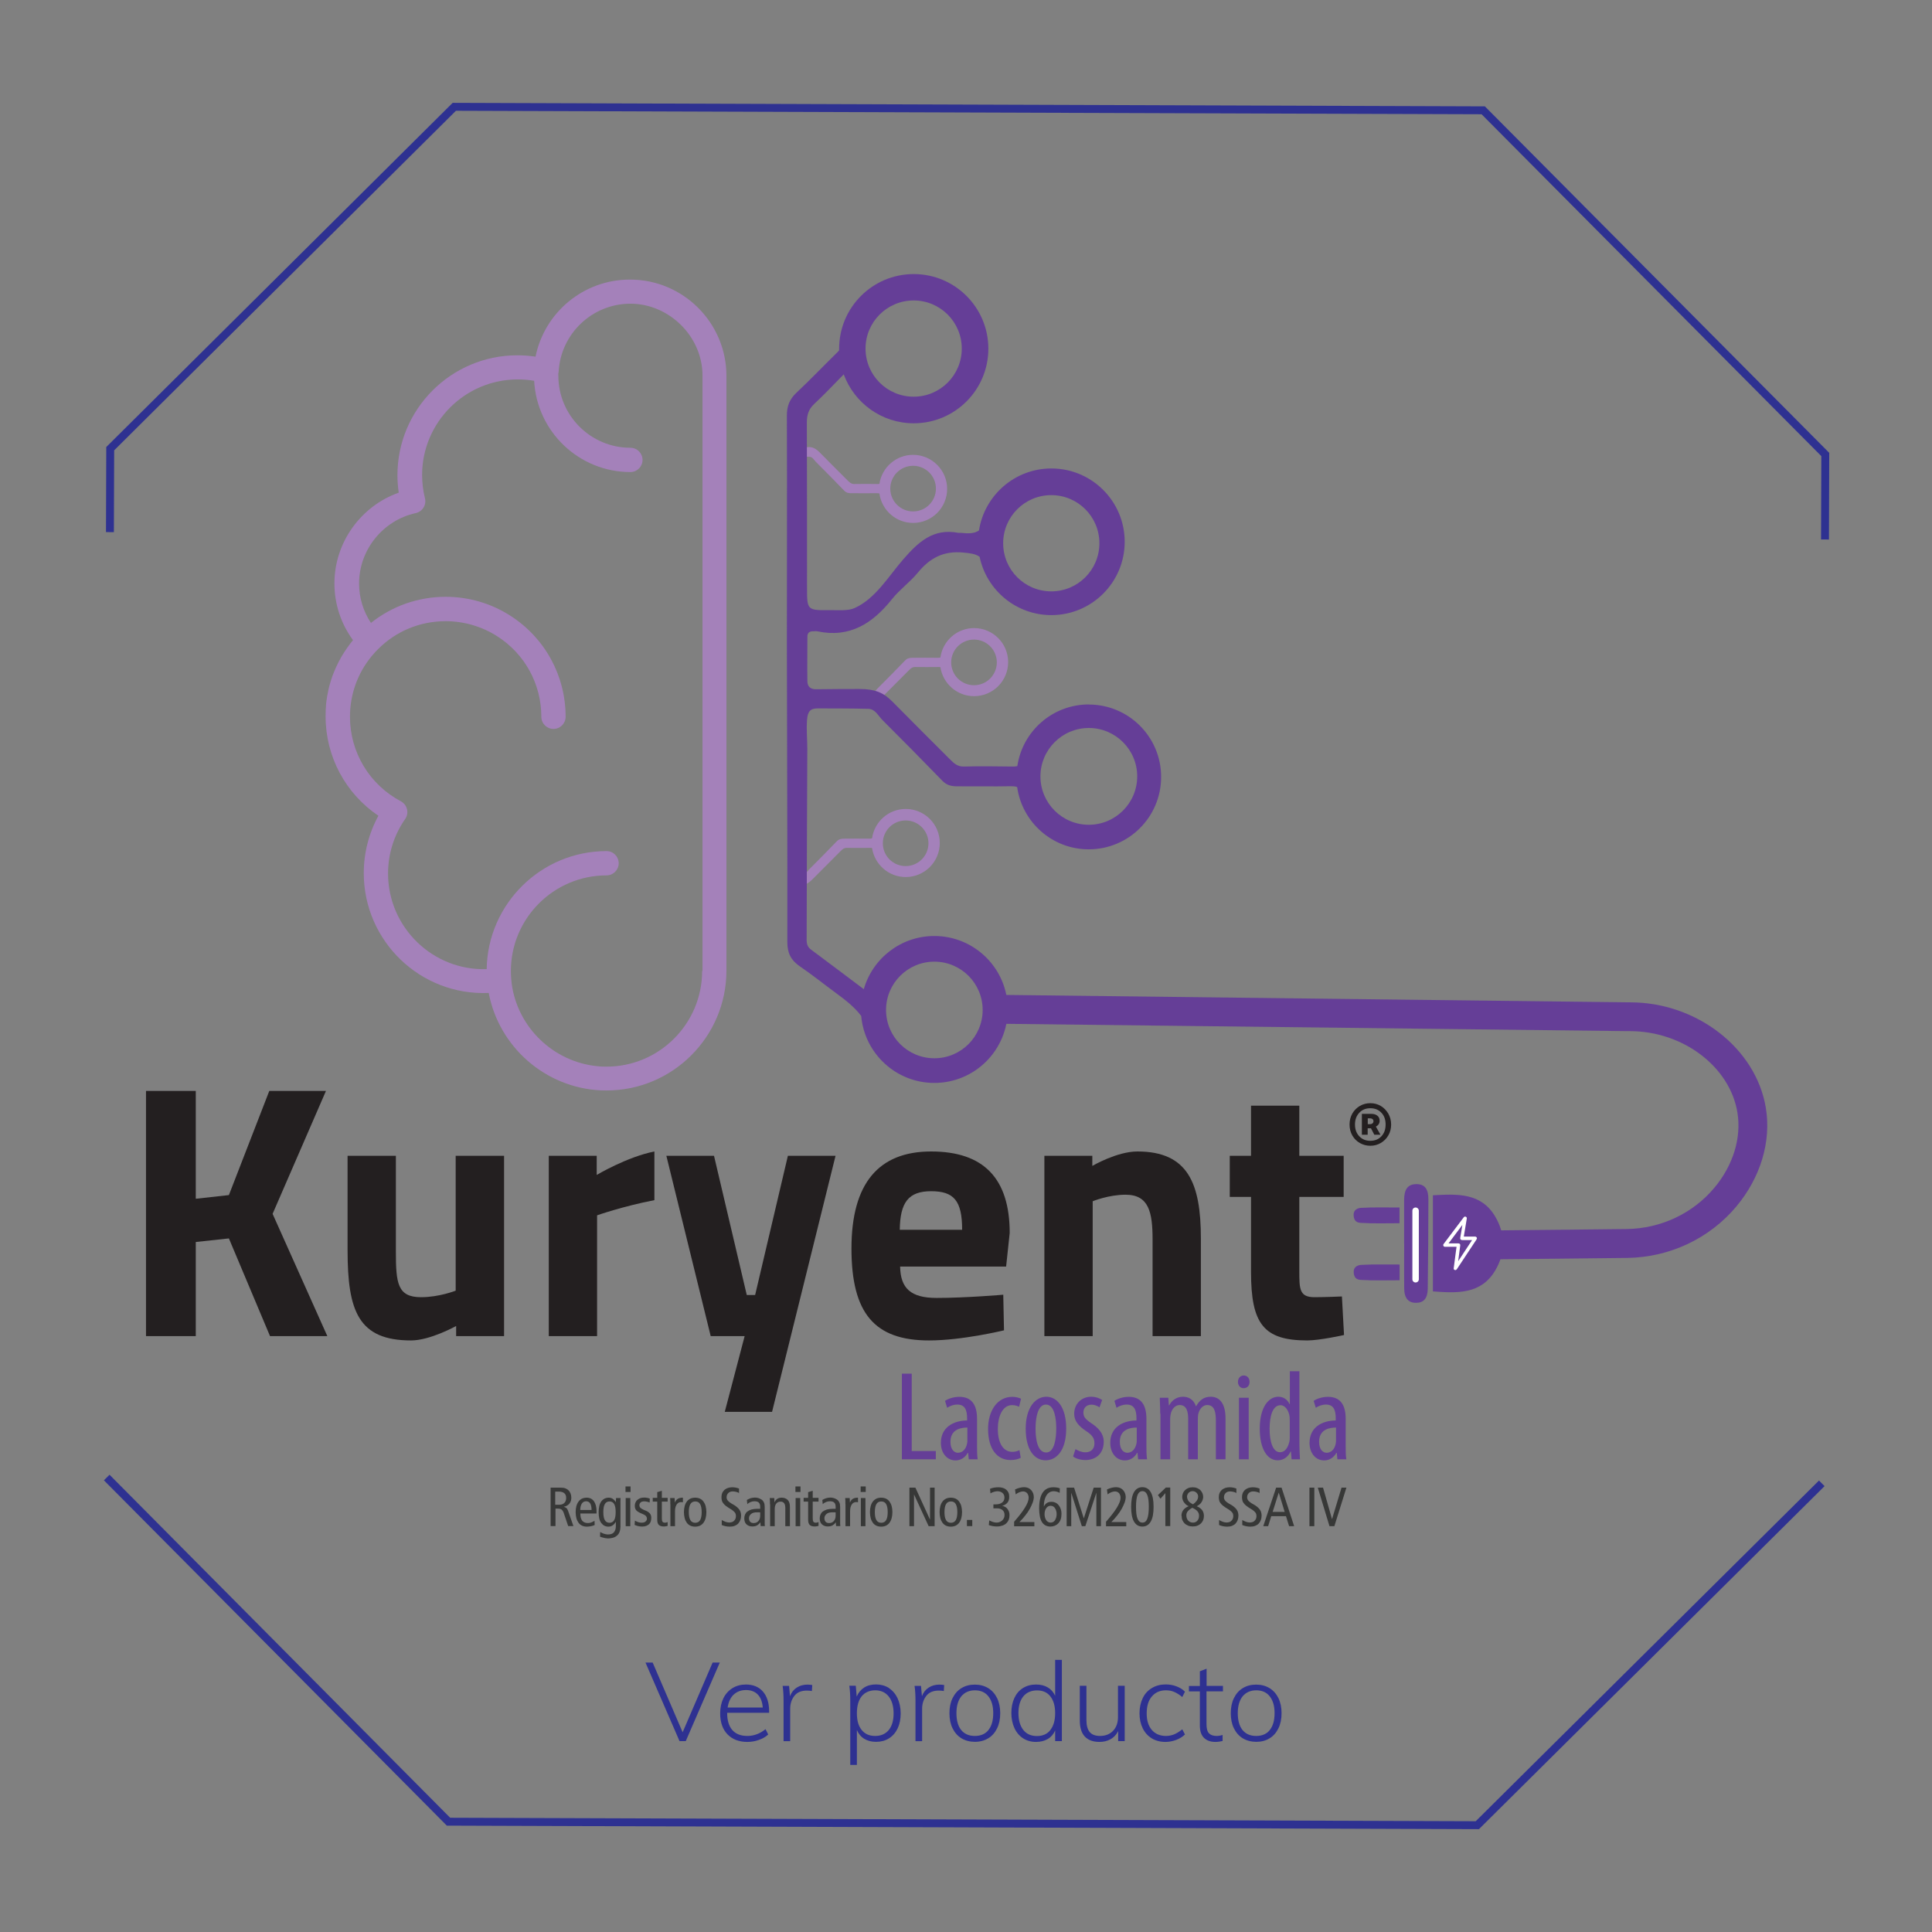 <?xml version="1.0" encoding="UTF-8"?><svg id="Capa_2" xmlns="http://www.w3.org/2000/svg" viewBox="0 0 210 210"><rect x="0" y="0" width="210" height="210" fill="#808080" stroke="none"/><defs><style>.cls-1{fill:none;stroke:#2e3191;stroke-miterlimit:10;stroke-width:.86px;}.cls-2{fill:#fff;}.cls-3{fill:#2e3191;}.cls-4{fill:#373837;}.cls-5{fill:#a481ba;}.cls-6{fill:#653e97;}.cls-7{fill:#231f20;}</style></defs><g><g><path class="cls-3" d="M78.24,180.71l-3.7,8.54h-.68l-3.7-8.54h.78l3.26,7.58,3.26-7.58h.77Z"/><path class="cls-3" d="M79.04,186.16v.04c0,.81,.19,1.43,.56,1.85s.91,.64,1.63,.64,1.38-.25,1.98-.74l.29,.58c-.26,.25-.6,.45-1.01,.59-.41,.15-.83,.22-1.26,.22-.91,0-1.63-.28-2.16-.83s-.79-1.31-.79-2.28c0-.62,.12-1.16,.35-1.64,.24-.48,.57-.84,.99-1.1s.91-.39,1.46-.39c.79,0,1.41,.26,1.85,.77,.44,.51,.67,1.22,.67,2.14v.16h-4.56Zm.7-1.96c-.34,.33-.56,.8-.65,1.4h3.82c-.05-.62-.23-1.09-.54-1.41-.31-.32-.74-.49-1.28-.49s-1,.17-1.34,.5Z"/><path class="cls-3" d="M88.29,183.15l-.04,.66c-.15-.03-.34-.05-.55-.05-.61,0-1.06,.19-1.36,.58-.3,.39-.45,.85-.45,1.39v3.53h-.72v-4.34c0-.62-.03-1.18-.1-1.67h.7l.1,1.12c.15-.41,.4-.72,.74-.94s.73-.32,1.16-.32c.2,0,.38,.02,.53,.05Z"/><path class="cls-3" d="M96.62,183.49c.4,.26,.72,.63,.94,1.1,.22,.48,.34,1.03,.34,1.65s-.11,1.17-.33,1.63c-.22,.46-.53,.82-.94,1.08s-.88,.38-1.4,.38-.93-.11-1.29-.33c-.36-.22-.62-.54-.8-.95v3.79h-.72v-6.94c0-.62-.03-1.18-.1-1.67h.7l.1,1.18c.18-.42,.45-.75,.81-.98,.36-.23,.8-.34,1.3-.34s.99,.13,1.4,.39Zm-.02,4.56c.35-.43,.53-1.03,.53-1.81s-.18-1.4-.53-1.84c-.35-.44-.84-.67-1.46-.67s-1.13,.22-1.48,.65c-.34,.43-.52,1.04-.52,1.84s.17,1.39,.52,1.82c.34,.43,.83,.65,1.46,.65s1.12-.21,1.48-.64Z"/><path class="cls-3" d="M102.63,183.15l-.04,.66c-.15-.03-.34-.05-.55-.05-.61,0-1.06,.19-1.36,.58-.3,.39-.45,.85-.45,1.39v3.53h-.72v-4.34c0-.62-.03-1.18-.1-1.67h.7l.1,1.12c.15-.41,.4-.72,.74-.94s.73-.32,1.16-.32c.2,0,.38,.02,.53,.05Z"/><path class="cls-3" d="M104.51,188.95c-.42-.26-.74-.62-.97-1.09-.23-.47-.34-1.02-.34-1.64s.11-1.17,.34-1.64c.23-.47,.55-.84,.97-1.09,.42-.26,.91-.38,1.46-.38s1.02,.13,1.44,.38c.42,.26,.74,.62,.97,1.09,.23,.47,.34,1.02,.34,1.64s-.11,1.17-.34,1.64c-.23,.47-.55,.84-.97,1.09s-.9,.38-1.44,.38-1.04-.13-1.46-.38Zm2.93-.91c.35-.43,.52-1.04,.52-1.83s-.18-1.39-.53-1.83c-.35-.44-.84-.65-1.46-.65s-1.12,.22-1.48,.65c-.35,.44-.53,1.05-.53,1.83s.17,1.41,.52,1.84c.34,.42,.84,.64,1.48,.64s1.13-.21,1.48-.64Z"/><path class="cls-3" d="M115.42,180.42v8.83h-.73v-1.15c-.18,.4-.44,.71-.8,.92-.36,.21-.78,.32-1.28,.32-.53,0-.99-.13-1.4-.39-.4-.26-.72-.63-.94-1.1-.22-.48-.34-1.03-.34-1.65s.11-1.17,.33-1.64c.22-.47,.53-.83,.94-1.08,.4-.25,.87-.38,1.41-.38,.49,0,.91,.1,1.27,.31,.36,.21,.62,.51,.81,.91v-3.9h.73Zm-1.25,7.62c.34-.43,.52-1.04,.52-1.82s-.17-1.39-.52-1.83c-.34-.44-.83-.65-1.45-.65s-1.14,.22-1.49,.65c-.35,.43-.53,1.04-.53,1.81s.18,1.4,.53,1.84c.35,.44,.84,.66,1.48,.66s1.12-.22,1.46-.65Z"/><path class="cls-3" d="M122.25,183.24v6.01h-.71v-1.09c-.19,.38-.46,.68-.82,.88-.35,.2-.76,.3-1.21,.3-.7,0-1.24-.2-1.6-.59-.36-.39-.54-.97-.54-1.74v-3.77h.72v3.72c0,.59,.12,1.03,.36,1.31,.24,.28,.61,.42,1.12,.42,.59,0,1.06-.19,1.42-.56,.35-.37,.53-.87,.53-1.48v-3.41h.73Z"/><path class="cls-3" d="M125.19,188.95c-.42-.26-.75-.62-.98-1.09-.23-.47-.35-1.01-.35-1.63s.12-1.17,.35-1.65c.23-.48,.56-.84,1-1.1,.43-.26,.93-.39,1.5-.39,.41,0,.8,.07,1.17,.21,.37,.14,.68,.33,.92,.58l-.29,.58c-.31-.26-.61-.44-.89-.56-.28-.12-.58-.17-.88-.17-.65,0-1.16,.22-1.54,.67-.38,.44-.56,1.06-.56,1.84s.19,1.37,.56,1.8,.89,.65,1.54,.65c.3,0,.6-.06,.88-.17,.28-.12,.58-.3,.89-.55l.29,.56c-.26,.25-.57,.44-.95,.59-.38,.14-.77,.22-1.16,.22-.57,0-1.06-.13-1.49-.38Z"/><path class="cls-3" d="M131.14,183.83v3.58c0,.48,.09,.81,.28,1s.46,.28,.82,.28c.22,0,.44-.04,.65-.11v.66c-.26,.06-.52,.1-.78,.1-.53,0-.94-.15-1.24-.44-.3-.3-.45-.74-.45-1.33v-3.72h-1.19v-.59h1.19v-1.6l.73-.28v1.87h1.78v.59h-1.78Z"/><path class="cls-3" d="M135.09,188.95c-.42-.26-.74-.62-.97-1.09-.23-.47-.34-1.02-.34-1.64s.11-1.17,.34-1.64c.23-.47,.55-.84,.97-1.09,.42-.26,.91-.38,1.46-.38s1.02,.13,1.44,.38c.42,.26,.74,.62,.97,1.09,.23,.47,.34,1.02,.34,1.64s-.11,1.17-.34,1.64c-.23,.47-.55,.84-.97,1.09-.42,.26-.9,.38-1.44,.38s-1.04-.13-1.46-.38Zm2.93-.91c.35-.43,.52-1.04,.52-1.83s-.18-1.39-.53-1.83c-.35-.44-.84-.65-1.46-.65s-1.12,.22-1.48,.65c-.35,.44-.53,1.05-.53,1.83s.17,1.41,.52,1.84c.34,.42,.84,.64,1.48,.64s1.13-.21,1.48-.64Z"/></g><g><polyline class="cls-1" points="198.37 58.64 198.4 49.4 161.22 11.99 49.38 11.61 11.98 48.77 11.95 57.84"/><polyline class="cls-1" points="11.6 160.6 48.75 198.01 160.58 198.39 198.02 161.23"/></g></g><g><polygon class="cls-6" points="98.03 149.31 99.1 149.31 99.1 157.72 101.72 157.72 101.72 158.62 98.03 158.62 98.03 149.31"/><path class="cls-6" d="M106.2,157.1c0,.51,0,1.09,.07,1.52h-.97l-.07-.7h-.04c-.29,.51-.76,.82-1.33,.82-.9,0-1.59-.76-1.59-1.91,0-1.67,1.34-2.42,2.85-2.43v-.21c0-.9-.22-1.52-1.06-1.52-.41,0-.79,.14-1.11,.35l-.23-.75c.28-.21,.9-.44,1.56-.44,1.34,0,1.92,.88,1.92,2.39v2.89Zm-1.05-1.93c-.55,0-1.84,.1-1.84,1.55,0,.87,.44,1.19,.81,1.19,.47,0,.87-.35,1-1.01,.03-.12,.03-.26,.03-.37v-1.35Z"/><path class="cls-6" d="M110.96,158.45c-.23,.14-.64,.25-1.11,.25-1.46,0-2.45-1.17-2.45-3.39,0-1.92,.97-3.48,2.64-3.48,.36,0,.75,.1,.94,.21l-.21,.87c-.14-.07-.41-.18-.76-.18-1.06,0-1.55,1.27-1.55,2.58,0,1.56,.59,2.5,1.58,2.5,.29,0,.53-.07,.77-.18l.14,.82Z"/><path class="cls-6" d="M115.89,155.28c0,2.58-1.2,3.45-2.23,3.45-1.2,0-2.17-1.09-2.17-3.44s1.09-3.47,2.24-3.47,2.16,1.12,2.16,3.45m-3.33,0c0,1.11,.19,2.61,1.16,2.61,.91,0,1.09-1.58,1.09-2.61s-.18-2.6-1.12-2.6-1.13,1.58-1.13,2.6"/><path class="cls-6" d="M116.9,157.51c.23,.15,.65,.35,1.08,.35,.61,0,.98-.37,.98-.97,0-.51-.18-.86-.86-1.31-.87-.57-1.34-1.13-1.34-1.91,0-1.08,.8-1.85,1.84-1.85,.53,0,.93,.18,1.2,.35l-.29,.8c-.25-.17-.54-.29-.88-.29-.58,0-.87,.41-.87,.84,0,.46,.17,.7,.83,1.16,.77,.5,1.38,1.11,1.38,2.03,0,1.34-.91,1.99-2,1.99-.5,0-1.04-.15-1.33-.39l.26-.8Z"/><path class="cls-6" d="M124.61,157.1c0,.51,0,1.09,.07,1.52h-.97l-.07-.7h-.04c-.29,.51-.76,.82-1.33,.82-.9,0-1.59-.76-1.59-1.91,0-1.67,1.34-2.42,2.85-2.43v-.21c0-.9-.22-1.52-1.06-1.52-.41,0-.79,.14-1.11,.35l-.23-.75c.28-.21,.9-.44,1.56-.44,1.34,0,1.92,.88,1.92,2.39v2.89Zm-1.05-1.93c-.55,0-1.84,.1-1.84,1.55,0,.87,.44,1.19,.81,1.19,.47,0,.87-.35,1-1.01,.03-.12,.03-.26,.03-.37v-1.35Z"/><path class="cls-6" d="M126.11,153.66c0-.79-.04-1.19-.05-1.73h.93l.06,.83h.03c.29-.54,.8-.94,1.51-.94,.62,0,1.15,.3,1.4,1.02h.03c.18-.33,.41-.59,.66-.76,.26-.18,.58-.26,.93-.26,.9,0,1.6,.66,1.6,2.36v4.44h-1.05v-4.19c0-.87-.12-1.71-.94-1.71-.44,0-.83,.37-.98,.99-.03,.18-.04,.39-.04,.61v4.3h-1.05v-4.38c0-.75-.14-1.52-.93-1.52-.43,0-.87,.37-.99,1.08-.03,.18-.04,.37-.04,.58v4.24h-1.05v-4.96Z"/><path class="cls-6" d="M135.82,150.2c.01,.41-.25,.69-.65,.69-.35,0-.61-.28-.61-.69s.28-.69,.62-.69c.39,0,.64,.28,.64,.69m-1.15,1.73h1.06v6.69h-1.06v-6.69Z"/><path class="cls-6" d="M141.24,149.06v7.96c0,.46,.04,1.22,.06,1.6h-.91l-.07-.84h-.04c-.22,.48-.69,.95-1.4,.95-1.13,0-1.95-1.23-1.95-3.43,0-2.38,.98-3.48,2.02-3.48,.48,0,.95,.23,1.22,.8h.03v-3.57h1.05Zm-1.05,5.42c0-.14,0-.29-.01-.44-.07-.69-.48-1.3-.99-1.3-.88,0-1.19,1.23-1.19,2.57,0,1.41,.36,2.54,1.13,2.54,.33,0,.79-.18,1.02-1.15,.03-.12,.04-.28,.04-.44v-1.78Z"/><path class="cls-6" d="M146.27,157.1c0,.51,0,1.09,.07,1.52h-.97l-.07-.7h-.04c-.29,.51-.76,.82-1.33,.82-.9,0-1.59-.76-1.59-1.91,0-1.67,1.34-2.42,2.85-2.43v-.21c0-.9-.22-1.52-1.06-1.52-.41,0-.79,.14-1.11,.35l-.23-.75c.28-.21,.9-.44,1.56-.44,1.34,0,1.92,.88,1.92,2.39v2.89Zm-1.05-1.93c-.55,0-1.84,.1-1.84,1.55,0,.87,.44,1.19,.82,1.19,.47,0,.87-.35,.99-1.01,.03-.12,.03-.26,.03-.37v-1.35Z"/><path class="cls-5" d="M99.25,49.44c-1.86,0-3.39,1.37-3.66,3.15-.06,.02-.14,.02-.22,.02-.84-.01-1.68-.02-2.51,0-.32,0-.5-.16-.69-.35-.99-.99-1.98-1.97-2.96-2.97-.46-.47-.88-.83-1.68-.65-.53,.12-1.1,.07-1.67,.03,.16,.29,.22,.63,.17,.96,.65,0,1.3,0,1.95,.02,.35,.01,.5,.36,.72,.57,1.03,1.03,2.05,2.06,3.06,3.11,.23,.24,.49,.29,.8,.28,.91,0,1.81,.01,2.72,0,.13,0,.23,0,.31,.04,.25,1.8,1.79,3.19,3.66,3.19,2.05,0,3.7-1.66,3.7-3.7s-1.66-3.7-3.7-3.7m0,6.15c-1.37,0-2.48-1.11-2.48-2.48s1.11-2.48,2.48-2.48,2.48,1.11,2.48,2.48-1.11,2.48-2.48,2.48"/><path class="cls-5" d="M109.58,71.97c0-2.05-1.66-3.7-3.7-3.7-1.87,0-3.41,1.39-3.66,3.19-.08,.03-.19,.05-.31,.04-.91-.02-1.81,0-2.72,0-.31,0-.56,.04-.8,.28-1.01,1.05-2.03,2.08-3.06,3.11-.22,.22-.37,.56-.72,.57-.65,.02-1.3,.02-1.95,.02,.05,.33-.01,.68-.17,.96,.57-.03,1.14-.09,1.67,.03,.8,.19,1.21-.18,1.68-.65,.98-.99,1.98-1.98,2.96-2.97,.19-.2,.38-.36,.69-.35,.84,.02,1.68,0,2.51,0,.08,0,.16,0,.22,.02,.27,1.78,1.8,3.15,3.66,3.15,2.05,0,3.7-1.66,3.7-3.7m-1.23,.03c0,1.37-1.11,2.48-2.48,2.48s-2.48-1.11-2.48-2.48,1.11-2.48,2.48-2.48,2.48,1.11,2.48,2.48"/><path class="cls-5" d="M102.15,91.63c0-2.05-1.66-3.7-3.7-3.7-1.87,0-3.41,1.39-3.66,3.19-.08,.03-.19,.05-.31,.04-.91-.02-1.81,0-2.72,0-.31,0-.56,.04-.8,.28-1.01,1.05-2.03,2.08-3.06,3.11-.22,.22-.37,.56-.72,.57-.65,.02-.14,.02-.79,.02,.05,.33-.01,.68-.17,.96,.57-.03-.02-.09,.51,.03,.8,.19,1.21-.18,1.68-.65,.98-.99,1.98-1.98,2.96-2.97,.19-.2,.38-.36,.69-.35,.84,.02,1.68,0,2.51,0,.08,0,.16,0,.22,.02,.27,1.78,1.8,3.15,3.66,3.15,2.05,0,3.7-1.66,3.7-3.7m-1.23,.03c0,1.37-1.11,2.48-2.48,2.48s-2.48-1.11-2.48-2.48,1.11-2.48,2.48-2.48,2.48,1.11,2.48,2.48"/><polygon class="cls-7" points="24.88 134.61 21.28 135 21.28 145.23 15.87 145.23 15.87 118.58 21.28 118.58 21.28 130.3 24.88 129.9 29.27 118.58 35.43 118.58 29.63 131.94 35.58 145.23 29.35 145.23 24.88 134.61"/><path class="cls-7" d="M54.79,125.63v19.6h-5.21v-1.1s-2.82,1.57-4.9,1.57c-5.72,0-6.9-3.18-6.9-9.8v-10.27h5.25v10.35c0,3.49,.16,5.02,2.74,5.02,1.96,0,3.76-.71,3.76-.71v-14.66h5.25Z"/><path class="cls-7" d="M59.65,125.63h5.21v2.08s3.29-1.96,6.27-2.55v5.29c-3.45,.67-6.23,1.65-6.23,1.65v13.13h-5.25v-19.6Z"/><polygon class="cls-7" points="77.61 125.63 81.17 140.76 82.08 140.76 85.64 125.63 90.82 125.63 83.92 153.46 78.78 153.46 80.94 145.23 77.25 145.23 72.43 125.63 77.61 125.63"/><path class="cls-7" d="M109.05,140.72l.08,3.88s-4.51,1.1-8.15,1.1c-5.92,0-8.43-2.94-8.43-10s2.94-10.54,8.66-10.54,8.54,2.94,8.54,8.86l-.39,3.65h-11.52c.04,2.35,1.14,3.41,3.96,3.41,3.21,0,7.25-.35,7.25-.35m-4.47-7.06c0-3.17-.9-4.19-3.37-4.19s-3.37,1.22-3.41,4.19h6.78Z"/><path class="cls-7" d="M113.52,145.23v-19.6h5.21v1.1s2.67-1.57,4.9-1.57c5.49,0,6.9,3.45,6.9,9.45v10.62h-5.25v-10.47c0-2.98-.39-4.9-2.94-4.9-1.84,0-3.57,.71-3.57,.71v14.66h-5.25Z"/><path class="cls-7" d="M141.23,130.1v8.04c0,1.96,0,2.86,1.65,2.86,1.1,0,2.98-.08,2.98-.08l.23,4.19s-2.63,.59-4,.59c-4.74,0-6.11-1.8-6.11-7.45v-8.15h-2.31v-4.47h2.31v-5.45h5.25v5.45h4.82v4.47h-4.82Z"/><path class="cls-6" d="M155.76,129.92c2.63-.14,5.21-.3,6.76,2.31,1.13,1.91,1.14,3.96,0,5.87-1.55,2.61-4.14,2.46-6.77,2.27v-10.46Z"/><path class="cls-6" d="M152.62,135.16c0-1.57,0-3.13,0-4.7,0-1.22,.42-1.75,1.35-1.75,.88,0,1.3,.51,1.29,1.69,0,3.23-.03,6.46-.07,9.68-.01,1.03-.43,1.52-1.24,1.53-.86,.02-1.31-.49-1.32-1.57-.02-1.63,0-3.26,0-4.89h0Z"/><path class="cls-6" d="M152.12,131.25v1.71c-1.43,0-2.83,.05-4.21-.04-.3-.02-.78-.1-.78-.89,0-.56,.49-.72,.79-.74,1.38-.08,2.77-.04,4.2-.04"/><path class="cls-6" d="M152.13,137.45v1.71c-1.43,0-2.83,.05-4.21-.04-.3-.02-.78-.1-.78-.89,0-.56,.49-.72,.79-.74,1.38-.08,2.77-.04,4.2-.04"/><path class="cls-2" d="M153.87,139.4h0c-.2,0-.35-.16-.35-.35v-7.45c0-.2,.16-.35,.35-.35s.35,.16,.35,.35v7.45c0,.2-.16,.35-.35,.35"/><path class="cls-5" d="M68.46,30.39c-5.04,0-9.28,3.58-10.25,8.38-.66-.1-1.32-.15-1.98-.15-7.19,0-13.03,5.85-13.03,13.03,0,.64,.05,1.27,.14,1.9-4.12,1.46-6.99,5.42-6.99,9.87,0,2.23,.71,4.38,2.02,6.16,0,.01-.02,.02-.02,.03-.1,.12-.2,.24-.29,.36-.03,.04-.05,.07-.08,.11-.09,.12-.18,.24-.26,.36-.03,.04-.06,.08-.08,.12-.07,.1-.13,.2-.2,.3-.04,.06-.07,.11-.11,.17-.06,.1-.12,.2-.18,.29-.03,.05-.06,.1-.09,.16-.06,.12-.13,.23-.19,.35-.03,.06-.06,.12-.09,.17-.06,.12-.12,.23-.17,.35-.03,.06-.05,.12-.08,.17-.05,.1-.09,.2-.13,.3-.03,.07-.06,.14-.09,.21-.04,.1-.08,.2-.12,.3-.02,.05-.04,.11-.06,.16-.05,.13-.09,.26-.13,.39-.02,.05-.04,.11-.05,.16-.04,.13-.08,.27-.12,.4-.01,.05-.03,.1-.04,.15-.04,.14-.07,.28-.1,.42,0,.04-.02,.08-.02,.12-.03,.13-.05,.27-.08,.4,0,.03-.01,.06-.02,.09-.03,.16-.05,.31-.07,.47,0,.04-.01,.07-.02,.11-.02,.16-.04,.31-.05,.47,0,.04,0,.07,0,.11-.01,.16-.02,.32-.03,.49,0,.03,0,.05,0,.08,0,.17-.01,.35-.01,.52h0c0,4.37,2.17,8.39,5.74,10.8-1.04,1.91-1.59,4.04-1.59,6.24,0,7.37,6.14,13.34,13.58,13.02,1.11,5.84,6.12,10.31,12.21,10.59,.02,0,.03,0,.05,0,.18,0,.37,.01,.55,.01,7.19,0,13.03-5.85,13.03-13.03V40.86c0-5.77-4.7-10.47-10.47-10.47m7.83,75.15c0,5.73-4.66,10.4-10.4,10.4-.17,0-.34,0-.51-.01-.12,0-.24-.02-.35-.03-.05,0-.09,0-.14-.01-4.75-.47-8.66-4.2-9.3-8.96,0,0,0,0,0,0-.02-.16-.04-.33-.05-.49h0c-.02-.3-.04-.59-.04-.89,0-5.73,4.66-10.4,10.4-10.4,.73,0,1.32-.59,1.32-1.32s-.59-1.32-1.32-1.32c-7.12,0-12.92,5.74-13.03,12.83-5.86,.19-10.72-4.55-10.72-10.39,0-2.13,.64-4.18,1.86-5.93,.22-.31,.29-.7,.2-1.06-.09-.37-.33-.68-.66-.86-3.42-1.81-5.54-5.33-5.54-9.19,0-2.4,.81-4.69,2.31-6.53,.01-.01,.02-.02,.03-.04,.04-.05,.08-.09,.12-.14,.18-.22,.38-.43,.58-.63,0,0,0,0,0,0,1.96-1.97,4.57-3.05,7.36-3.05,1.99,0,3.93,.57,5.61,1.64,3,1.92,4.79,5.19,4.79,8.75,0,.73,.59,1.32,1.32,1.32s1.32-.59,1.32-1.32c0-4.46-2.24-8.57-6-10.98-2.1-1.35-4.53-2.06-7.03-2.06-2.99,0-5.83,1-8.13,2.84-.84-1.27-1.29-2.75-1.29-4.29,0-3.65,2.59-6.87,6.16-7.65,.35-.08,.65-.29,.84-.59,.19-.3,.25-.67,.16-1.02-.2-.82-.31-1.67-.31-2.52,0-5.73,4.66-10.4,10.4-10.4,.59,0,1.19,.05,1.78,.15,.29,5.52,4.87,9.92,10.46,9.92,.73,0,1.32-.59,1.32-1.32s-.59-1.32-1.32-1.32c-4.32,0-7.83-3.51-7.83-7.83,0-.06,0-.13-.01-.19,.02-.08,.03-.16,.04-.24,.23-4.15,3.66-7.4,7.81-7.4s7.83,3.51,7.83,7.83V105.54Z"/><path class="cls-6" d="M162.58,136.88l-.03-3.14,7.01-.07c2.5-.03,5-.05,7.29-.08,3.69-.06,7.15-1.69,9.49-4.48,2.05-2.45,2.96-5.43,2.51-8.18-.82-5-5.93-8.85-11.69-8.85-.09,0-.17,0-.26,0l-67.99-.8,.04-3.14,67.94,.81c.1,0,.21,0,.31,0,7.22,0,13.68,4.99,14.74,11.48,.6,3.65-.57,7.55-3.2,10.7-2.92,3.49-7.24,5.53-11.85,5.6-2.3,.03-4.8,.05-7.3,.08l-7.01,.07Z"/><path class="cls-6" d="M118.35,76.57c-3.95,0-7.21,2.91-7.77,6.7-.14,.04-.29,.05-.47,.05-1.78-.02-3.56-.05-5.34,0-.67,.02-1.06-.33-1.48-.75-2.1-2.1-4.21-4.2-6.29-6.31-.99-1-1.91-1.36-3.56-1.37-1.55-.01-3.17,.02-4.76,.03-.63,0-.91-.33-.92-.86-.03-1.62,0-3.25,0-4.87,0-.43,.25-.58,.65-.57,.14,0,.29-.03,.43,0,3.53,.75,6.01-.86,8.11-3.49,.83-1.04,1.96-1.85,2.81-2.88,1.31-1.6,2.8-2.4,4.96-2.19,.75,.07,1.31,.14,1.76,.46,.75,3.62,3.96,6.34,7.8,6.34,4.4,0,7.97-3.57,7.97-7.97s-3.57-7.97-7.97-7.97c-3.98,0-7.27,2.92-7.87,6.74-.5,.34-1.14,.35-1.94,.26-.1-.01-.2,.01-.29,0-2.74-.53-4.35,.98-6.02,2.9-1.61,1.86-2.99,4.24-5.26,5.27-.72,.33-1.75,.22-2.65,.23-2.53,.03-2.53,.01-2.53-2.46,0-5.97,0-11.94-.02-17.91,0-.82,.17-1.45,.8-2.04,1.08-1.01,2.11-2.09,3.21-3.22,1.14,3.1,4.11,5.32,7.61,5.32,4.48,0,8.11-3.63,8.11-8.11s-3.63-8.11-8.11-8.11-8.11,3.63-8.11,8.11c0,.06,0,.12,0,.18-.07,.08-.13,.16-.21,.23-1.48,1.45-2.91,2.95-4.42,4.37-.76,.71-1.06,1.47-1.05,2.53,.03,8.23,0,16.47,0,24.7,.01,10.83,.07,21.66,.05,32.49,0,1.2,.39,1.97,1.35,2.63,1.35,.92,2.63,1.95,3.95,2.92,1.03,.76,1.99,1.5,2.73,2.48,.36,4.08,3.78,7.28,7.95,7.28,4.41,0,7.98-3.58,7.98-7.99s-3.58-7.98-7.98-7.98c-3.65,0-6.71,2.44-7.67,5.78-1.97-1.48-3.86-2.91-5.76-4.32-.52-.38-.45-.92-.45-1.44,.02-6.79,.03-13.58,.07-20.37,0-1.04-.11-2.08-.03-3.14,.07-.97,.39-1.26,1.23-1.25,1.81,.01,3.63,0,5.44,.05,.75,.02,1.07,.76,1.53,1.22,2.19,2.18,4.36,4.38,6.51,6.6,.49,.51,1.04,.61,1.69,.6,1.93-.01,3.85,.03,5.78-.01,.27,0,.48,.02,.66,.09,.54,3.82,3.81,6.77,7.78,6.77,4.35,0,7.87-3.52,7.87-7.87s-3.52-7.87-7.87-7.87m-4.07-22.76c2.89,0,5.23,2.34,5.23,5.23s-2.34,5.23-5.23,5.23-5.23-2.34-5.23-5.23,2.34-5.23,5.23-5.23m-14.96-21.16c2.89,0,5.23,2.34,5.23,5.23s-2.34,5.23-5.23,5.23-5.23-2.34-5.23-5.23,2.34-5.23,5.23-5.23m2.25,71.87c2.9,0,5.25,2.35,5.25,5.25s-2.35,5.25-5.25,5.25-5.25-2.35-5.25-5.25,2.35-5.25,5.25-5.25m16.79-14.88c-2.91,0-5.26-2.36-5.26-5.26s2.36-5.26,5.26-5.26,5.26,2.36,5.26,5.26-2.36,5.26-5.26,5.26"/><path class="cls-2" d="M158.3,135.52h-1.16s-.05,0-.08,0c-.08,0-.14-.04-.17-.11-.03-.07-.02-.14,.03-.2,.19-.26,.38-.51,.58-.77,.53-.7,1.06-1.41,1.59-2.11,.07-.09,.14-.11,.23-.08,.09,.04,.13,.12,.11,.22-.01,.06-.02,.13-.03,.19-.09,.56-.19,1.12-.28,1.68,0,.02,0,.04,0,.07h.09c.36,0,.73,0,1.09,0,.09,0,.16,.02,.21,.1,.05,.09,.01,.16-.03,.23-.7,1.06-1.4,2.13-2.11,3.19-.01,.02-.03,.04-.05,.06-.06,.06-.12,.08-.2,.05-.07-.03-.12-.09-.11-.17,.02-.21,.05-.42,.08-.62,.05-.41,.11-.82,.16-1.22,.02-.17,.04-.34,.07-.51m.17,1.55h.02c.5-.75,.99-1.51,1.5-2.28h-.11c-.32,0-.65,0-.97,0-.15,0-.23-.09-.21-.24,.03-.22,.07-.43,.11-.65,.04-.25,.08-.49,.12-.74,0,0,0,0-.01,0-.49,.66-.99,1.32-1.49,1.99,.36,0,.71,0,1.05,0,.16,0,.24,.08,.22,.24-.05,.41-.11,.81-.16,1.21-.02,.15-.04,.31-.06,.46"/><path class="cls-7" d="M147.81,124.24c-.35-.2-.62-.47-.82-.82-.2-.35-.3-.75-.3-1.19s.1-.83,.3-1.19c.2-.35,.48-.63,.82-.83,.35-.2,.73-.3,1.14-.3s.79,.1,1.13,.3c.34,.2,.61,.48,.82,.83,.2,.35,.31,.75,.31,1.19s-.1,.84-.31,1.19c-.2,.35-.48,.62-.82,.82-.34,.2-.72,.3-1.13,.3s-.79-.1-1.14-.3Zm2.34-.73c.31-.33,.46-.75,.46-1.28s-.15-.96-.46-1.28c-.31-.33-.71-.49-1.2-.49s-.89,.16-1.2,.49c-.31,.33-.47,.75-.47,1.28s.16,.96,.47,1.28c.31,.33,.71,.49,1.2,.49s.89-.16,1.2-.49Zm-2.12-2.44h1c.28,0,.5,.06,.67,.19,.17,.13,.26,.31,.26,.56,0,.14-.03,.26-.1,.37s-.17,.2-.31,.26l.5,.89h-.67l-.36-.7h-.36v.7h-.63v-2.27Zm.88,1.12c.12,0,.22-.03,.28-.09,.07-.06,.1-.14,.1-.23s-.03-.17-.09-.22-.15-.09-.28-.09h-.25v.63h.24Z"/><g><path class="cls-4" d="M59.83,161.7h1.07c.22,0,.4,.02,.54,.07,.13,.05,.25,.12,.34,.21,.11,.1,.19,.23,.24,.36,.05,.14,.08,.28,.08,.44,0,.11-.01,.22-.04,.33-.03,.11-.08,.2-.14,.29-.07,.09-.15,.17-.25,.23-.1,.07-.23,.12-.39,.15h0c.13,.04,.22,.08,.29,.14,.07,.06,.12,.16,.17,.28l.59,1.68h-.57l-.48-1.42c-.06-.17-.14-.29-.23-.37s-.24-.11-.43-.11h-.24v1.9h-.53v-4.19Zm.53,1.86h.41c.14,0,.26-.02,.36-.06,.1-.04,.18-.1,.24-.17,.06-.07,.11-.15,.13-.24,.03-.09,.04-.18,.04-.27,0-.24-.07-.41-.21-.52-.14-.11-.33-.17-.56-.17h-.42v1.43Z"/><path class="cls-4" d="M63.08,164.51c0,.36,.07,.62,.21,.79s.35,.25,.63,.25c.13,0,.25-.03,.38-.08,.13-.05,.23-.11,.32-.17l.02,.46c-.12,.06-.25,.1-.4,.13-.15,.03-.3,.05-.45,.05-.2,0-.38-.04-.53-.11-.15-.07-.28-.18-.38-.32-.1-.14-.18-.3-.23-.5s-.08-.41-.08-.65,.03-.46,.08-.65c.05-.19,.13-.36,.23-.49,.1-.14,.22-.24,.37-.32,.15-.07,.32-.11,.51-.11,.35,0,.61,.13,.8,.39,.18,.26,.28,.61,.28,1.06v.27h-1.73Zm1.22-.38c0-.64-.2-.95-.6-.95-.08,0-.16,.02-.23,.05s-.14,.09-.2,.16c-.06,.08-.1,.17-.14,.29s-.05,.27-.06,.45h1.22Z"/><path class="cls-4" d="M67.43,166.02c0,.21-.04,.39-.11,.55s-.17,.28-.29,.37c-.12,.1-.26,.17-.42,.21-.16,.04-.32,.07-.49,.07-.06,0-.14,0-.22-.02-.08,0-.16-.02-.24-.04-.08-.02-.16-.04-.24-.06-.08-.02-.14-.04-.2-.07l.02-.51c.11,.07,.24,.13,.4,.19,.16,.05,.3,.08,.44,.08,.31,0,.53-.08,.66-.25,.13-.17,.2-.38,.2-.64v-.48h-.01c-.2,.34-.46,.52-.8,.52-.32,0-.57-.13-.77-.39s-.29-.65-.29-1.18,.1-.93,.3-1.19c.2-.26,.47-.39,.81-.39,.15,0,.29,.04,.43,.13,.13,.09,.24,.21,.32,.35h.01l.02-.44h.49c0,.09,0,.19-.01,.28s0,.19,0,.28v2.63Zm-1.85-1.66c0,.39,.05,.68,.16,.87,.11,.19,.28,.29,.51,.29s.4-.1,.51-.29c.11-.19,.16-.49,.16-.87s-.05-.68-.16-.87c-.11-.2-.28-.29-.51-.29s-.4,.1-.51,.29c-.11,.19-.16,.48-.16,.87Z"/><path class="cls-4" d="M68.54,161.57v.6h-.55v-.6h.55Zm-.53,1.26h.5v3.06h-.5v-3.06Z"/><path class="cls-4" d="M69.02,165.29c.12,.07,.23,.12,.35,.16,.12,.04,.24,.06,.37,.06,.19,0,.34-.04,.43-.13,.1-.09,.15-.19,.15-.3,0-.1-.03-.19-.09-.27-.06-.08-.16-.15-.3-.21l-.34-.15c-.22-.1-.38-.21-.46-.32s-.13-.27-.13-.46c0-.12,.02-.24,.07-.35,.05-.11,.11-.21,.2-.28,.09-.08,.19-.14,.31-.19,.12-.05,.26-.07,.41-.07,.13,0,.25,0,.35,.03,.11,.02,.21,.05,.29,.08l-.02,.43c-.08-.04-.17-.07-.27-.09-.1-.03-.21-.04-.33-.04-.17,0-.29,.04-.38,.12s-.13,.18-.13,.3,.04,.22,.13,.3c.09,.08,.22,.15,.38,.22l.18,.07c.19,.08,.34,.18,.44,.3,.11,.13,.16,.29,.16,.48,0,.13-.02,.26-.05,.37s-.09,.22-.17,.3-.18,.15-.31,.2c-.12,.05-.27,.08-.45,.08-.16,0-.31-.02-.45-.05-.14-.03-.27-.08-.38-.13l.03-.46Z"/><path class="cls-4" d="M72.58,165.85c-.06,.02-.13,.04-.21,.05-.08,.02-.15,.02-.22,.02-.23,0-.41-.05-.53-.16-.12-.11-.18-.29-.18-.57v-1.97h-.49v-.41h.49v-.62l.5-.15v.77h.63v.41h-.63v1.81c0,.18,.02,.3,.07,.37,.05,.07,.13,.11,.25,.11,.06,0,.12,0,.17-.02,.05-.02,.1-.03,.14-.05v.41Z"/><path class="cls-4" d="M72.86,163.49c0-.11,0-.22,0-.33,0-.11-.01-.22-.02-.33h.49l.02,.48h.01c.08-.19,.19-.32,.32-.4,.14-.08,.32-.12,.55-.12v.5c-.06-.01-.12-.02-.19-.02-.2,0-.36,.08-.48,.25s-.19,.42-.19,.75v1.62h-.5v-2.4Z"/><path class="cls-4" d="M74.34,164.36c0-.24,.03-.46,.08-.65,.05-.19,.13-.36,.23-.49,.1-.14,.23-.24,.38-.32,.15-.07,.33-.11,.53-.11s.38,.04,.53,.11c.15,.07,.28,.18,.38,.32,.1,.14,.18,.3,.23,.49,.05,.2,.08,.41,.08,.65s-.03,.46-.08,.65c-.05,.19-.13,.36-.23,.5-.1,.14-.23,.24-.38,.32-.15,.07-.33,.11-.53,.11s-.38-.04-.53-.11c-.15-.07-.28-.18-.38-.32-.1-.14-.18-.3-.23-.5s-.08-.41-.08-.65Zm.53,0c0,.39,.06,.68,.17,.87s.29,.29,.53,.29,.42-.1,.53-.29c.11-.19,.17-.49,.17-.87s-.06-.68-.17-.87c-.11-.2-.29-.29-.53-.29s-.42,.1-.53,.29c-.11,.19-.17,.48-.17,.87Z"/><path class="cls-4" d="M80.36,162.3c-.1-.06-.21-.11-.34-.14-.12-.03-.25-.05-.38-.05-.2,0-.36,.06-.48,.18-.12,.12-.18,.27-.18,.45,0,.07,0,.13,.03,.19,.02,.06,.05,.12,.1,.18s.12,.12,.21,.19c.09,.07,.21,.14,.37,.23,.16,.09,.3,.18,.41,.28,.11,.09,.2,.19,.27,.29s.11,.2,.14,.31c.03,.11,.04,.22,.04,.34,0,.17-.03,.32-.08,.47-.05,.14-.13,.27-.23,.38-.1,.11-.23,.19-.38,.25-.15,.06-.33,.09-.53,.09-.17,0-.33-.02-.48-.05-.15-.03-.28-.08-.4-.13v-.54c.12,.07,.25,.13,.4,.19,.14,.05,.28,.08,.4,.08s.23-.02,.32-.05,.17-.08,.23-.15,.11-.13,.14-.21,.05-.16,.05-.25,0-.15-.02-.22c-.01-.07-.04-.13-.09-.2-.05-.06-.11-.13-.2-.2s-.2-.15-.34-.23c-.19-.11-.34-.22-.46-.31-.12-.1-.21-.19-.28-.29-.07-.09-.12-.19-.14-.3-.03-.1-.04-.22-.04-.36,0-.17,.03-.32,.09-.46,.06-.13,.15-.24,.25-.33,.11-.09,.23-.15,.37-.2,.14-.04,.29-.07,.45-.07,.14,0,.28,.01,.41,.04,.14,.03,.25,.06,.34,.1v.51Z"/><path class="cls-4" d="M81.18,163.04c.13-.08,.27-.14,.41-.19,.15-.04,.3-.07,.45-.07,.11,0,.21,.01,.3,.03,.09,.02,.17,.05,.24,.08,.07,.03,.12,.06,.17,.09,.05,.03,.08,.06,.11,.08,.07,.07,.13,.16,.18,.26,.05,.11,.08,.27,.08,.49v1.6c0,.09,0,.18,0,.26s.01,.15,.02,.21h-.46l-.03-.41h-.01c-.07,.12-.17,.22-.31,.31-.14,.09-.32,.14-.55,.14-.25,0-.46-.07-.63-.22s-.25-.37-.25-.66c0-.15,.03-.29,.08-.41s.13-.24,.25-.33,.26-.16,.44-.22c.18-.05,.4-.08,.67-.08h.29v-.14c0-.12,0-.21-.02-.28-.01-.07-.04-.14-.09-.21-.05-.07-.12-.12-.22-.15-.09-.03-.19-.04-.29-.04-.16,0-.3,.03-.44,.09-.14,.06-.25,.13-.34,.23l-.05-.47Zm1.46,1.35s-.1-.01-.16-.01h-.19c-.3,0-.52,.06-.66,.19-.14,.12-.22,.27-.22,.45,0,.16,.04,.29,.13,.39s.21,.14,.39,.14c.11,0,.21-.02,.29-.06,.09-.04,.16-.1,.22-.17,.06-.07,.11-.15,.14-.25,.03-.09,.05-.19,.05-.3v-.38Z"/><path class="cls-4" d="M83.69,163.49c0-.11,0-.22,0-.33,0-.11-.01-.22-.02-.33h.49l.02,.46h.01c.08-.18,.18-.3,.31-.38,.13-.08,.28-.12,.46-.12,.27,0,.48,.08,.65,.24s.25,.41,.25,.74v2.12h-.5v-1.97c0-.24-.04-.42-.13-.53s-.21-.17-.38-.17c-.2,0-.36,.07-.47,.21-.12,.14-.17,.34-.17,.62v1.84h-.5v-2.4Z"/><path class="cls-4" d="M87.01,161.57v.6h-.55v-.6h.55Zm-.53,1.26h.5v3.06h-.5v-3.06Z"/><path class="cls-4" d="M88.98,165.85c-.06,.02-.13,.04-.21,.05-.08,.02-.15,.02-.22,.02-.23,0-.41-.05-.53-.16-.12-.11-.18-.29-.18-.57v-1.97h-.49v-.41h.49v-.62l.5-.15v.77h.63v.41h-.63v1.81c0,.18,.02,.3,.07,.37,.05,.07,.13,.11,.25,.11,.06,0,.12,0,.17-.02,.05-.02,.1-.03,.14-.05v.41Z"/><path class="cls-4" d="M89.38,163.04c.13-.08,.27-.14,.41-.19,.15-.04,.3-.07,.45-.07,.11,0,.21,.01,.3,.03,.09,.02,.17,.05,.24,.08,.07,.03,.12,.06,.17,.09,.05,.03,.08,.06,.11,.08,.07,.07,.13,.16,.18,.26,.05,.11,.08,.27,.08,.49v1.6c0,.09,0,.18,0,.26s.01,.15,.02,.21h-.46l-.03-.41h-.01c-.07,.12-.17,.22-.31,.31-.14,.09-.32,.14-.55,.14-.25,0-.46-.07-.63-.22s-.25-.37-.25-.66c0-.15,.03-.29,.08-.41s.13-.24,.25-.33,.26-.16,.44-.22c.18-.05,.4-.08,.67-.08h.29v-.14c0-.12,0-.21-.02-.28-.01-.07-.04-.14-.09-.21-.05-.07-.12-.12-.22-.15-.09-.03-.19-.04-.29-.04-.16,0-.3,.03-.44,.09-.14,.06-.25,.13-.34,.23l-.05-.47Zm1.46,1.35s-.1-.01-.16-.01h-.19c-.3,0-.52,.06-.66,.19-.14,.12-.22,.27-.22,.45,0,.16,.04,.29,.13,.39s.21,.14,.39,.14c.11,0,.21-.02,.29-.06,.09-.04,.16-.1,.22-.17,.06-.07,.11-.15,.14-.25,.03-.09,.05-.19,.05-.3v-.38Z"/><path class="cls-4" d="M91.89,163.49c0-.11,0-.22,0-.33,0-.11-.01-.22-.02-.33h.49l.02,.48h.01c.08-.19,.19-.32,.32-.4,.14-.08,.32-.12,.55-.12v.5c-.06-.01-.12-.02-.19-.02-.2,0-.36,.08-.48,.25s-.19,.42-.19,.75v1.62h-.5v-2.4Z"/><path class="cls-4" d="M94.1,161.57v.6h-.55v-.6h.55Zm-.53,1.26h.5v3.06h-.5v-3.06Z"/><path class="cls-4" d="M94.56,164.36c0-.24,.03-.46,.08-.65,.05-.19,.13-.36,.23-.49,.1-.14,.23-.24,.38-.32,.15-.07,.33-.11,.53-.11s.38,.04,.53,.11c.15,.07,.28,.18,.38,.32,.1,.14,.18,.3,.23,.49,.05,.2,.08,.41,.08,.65s-.03,.46-.08,.65c-.05,.19-.13,.36-.23,.5-.1,.14-.23,.24-.38,.32-.15,.07-.33,.11-.53,.11s-.38-.04-.53-.11c-.15-.07-.28-.18-.38-.32-.1-.14-.18-.3-.23-.5s-.08-.41-.08-.65Zm.53,0c0,.39,.06,.68,.17,.87s.29,.29,.53,.29,.42-.1,.53-.29c.11-.19,.17-.49,.17-.87s-.06-.68-.17-.87c-.11-.2-.29-.29-.53-.29s-.42,.1-.53,.29c-.11,.19-.17,.48-.17,.87Z"/><path class="cls-4" d="M98.85,161.7h.65l1.58,3.46h.01v-3.46h.5v4.19h-.65l-1.58-3.43h-.01v3.43h-.5v-4.19Z"/><path class="cls-4" d="M102.13,164.36c0-.24,.03-.46,.08-.65,.05-.19,.13-.36,.23-.49,.1-.14,.23-.24,.38-.32,.15-.07,.33-.11,.53-.11s.38,.04,.53,.11c.15,.07,.28,.18,.38,.32,.1,.14,.18,.3,.23,.49,.05,.2,.08,.41,.08,.65s-.03,.46-.08,.65c-.05,.19-.13,.36-.23,.5-.1,.14-.23,.24-.38,.32-.15,.07-.33,.11-.53,.11s-.38-.04-.53-.11c-.15-.07-.28-.18-.38-.32-.1-.14-.18-.3-.23-.5s-.08-.41-.08-.65Zm.53,0c0,.39,.06,.68,.17,.87s.29,.29,.53,.29,.42-.1,.53-.29c.11-.19,.17-.49,.17-.87s-.06-.68-.17-.87c-.11-.2-.29-.29-.53-.29s-.42,.1-.53,.29c-.11,.19-.17,.48-.17,.87Z"/><path class="cls-4" d="M105.1,165.21h.58v.67h-.58v-.67Z"/><path class="cls-4" d="M107.53,165.26c.14,.08,.28,.13,.42,.18,.14,.04,.27,.06,.38,.06s.22-.02,.32-.06c.1-.04,.2-.1,.28-.17,.08-.07,.14-.16,.19-.26,.05-.1,.07-.22,.07-.35,0-.21-.07-.39-.22-.52s-.34-.19-.6-.19h-.39v-.43h.22c.33,0,.57-.07,.74-.21s.24-.32,.24-.53-.07-.38-.21-.5c-.14-.12-.32-.19-.54-.19-.11,0-.24,.02-.38,.06-.14,.04-.27,.1-.39,.17l-.05-.49c.14-.06,.28-.11,.44-.13,.16-.03,.32-.04,.48-.04s.32,.02,.46,.06c.14,.04,.27,.11,.37,.19,.11,.09,.19,.19,.25,.32,.06,.13,.09,.28,.09,.46,0,.29-.07,.51-.22,.67-.15,.16-.33,.27-.55,.31h0c.13,.03,.24,.07,.34,.13,.1,.06,.19,.14,.25,.23,.07,.09,.12,.2,.16,.31,.04,.12,.05,.24,.05,.38,0,.16-.03,.32-.08,.46-.06,.15-.14,.27-.25,.38-.11,.11-.26,.2-.43,.26-.17,.06-.37,.1-.6,.1-.15,0-.31-.01-.47-.04s-.3-.07-.42-.11l.05-.52Z"/><path class="cls-4" d="M110.22,165.42c.53-.61,.93-1.12,1.19-1.55,.26-.43,.4-.78,.4-1.06,0-.1-.01-.19-.04-.27-.03-.08-.06-.16-.11-.22-.05-.06-.11-.11-.19-.15s-.17-.06-.27-.06c-.12,0-.25,.03-.4,.09-.15,.06-.28,.14-.4,.23l-.07-.53c.18-.09,.36-.15,.53-.19,.17-.04,.32-.06,.45-.06,.16,0,.31,.03,.44,.08,.13,.06,.24,.13,.33,.23s.16,.21,.21,.34,.08,.26,.08,.41c0,.18-.04,.39-.12,.61-.08,.22-.19,.45-.32,.69s-.3,.48-.49,.72c-.19,.24-.4,.48-.63,.71h1.62v.46h-2.2v-.46Z"/><path class="cls-4" d="M115.18,162.27c-.09-.06-.19-.1-.3-.13-.11-.03-.22-.05-.34-.05-.18,0-.33,.04-.46,.12s-.25,.19-.34,.34-.16,.32-.21,.52c-.05,.21-.07,.43-.07,.68h.01c.07-.16,.18-.29,.32-.38,.14-.09,.31-.13,.5-.13,.18,0,.33,.04,.47,.11s.25,.17,.34,.29,.16,.26,.21,.42c.05,.16,.07,.32,.07,.48,0,.23-.03,.43-.09,.61-.06,.17-.15,.32-.26,.43-.11,.12-.24,.2-.38,.26-.15,.06-.31,.09-.47,.09-.22,0-.41-.05-.57-.14s-.28-.22-.38-.39c-.1-.17-.17-.38-.21-.62s-.07-.51-.07-.82c0-1.54,.52-2.3,1.55-2.3,.13,0,.25,.01,.38,.03,.12,.02,.23,.05,.32,.09l-.02,.49Zm-1.64,2.31c0,.12,.01,.23,.04,.34,.03,.11,.07,.21,.12,.29,.05,.09,.12,.16,.21,.21s.18,.08,.29,.08,.21-.03,.29-.08,.15-.12,.2-.21,.09-.19,.12-.29c.03-.11,.04-.22,.04-.34s-.01-.22-.04-.33c-.03-.11-.07-.2-.12-.29-.05-.09-.12-.16-.2-.21-.08-.05-.18-.08-.29-.08s-.21,.03-.29,.08c-.08,.05-.15,.12-.21,.21-.05,.09-.09,.18-.12,.29-.03,.11-.04,.22-.04,.33Z"/><path class="cls-4" d="M115.93,161.7h.82l1.05,3.33h.01l1.07-3.33h.79v4.19h-.5v-3.61h-.01l-1.19,3.61h-.38l-1.14-3.61h-.01v3.61h-.5v-4.19Z"/><path class="cls-4" d="M120.21,165.42c.53-.61,.93-1.12,1.19-1.55,.26-.43,.4-.78,.4-1.06,0-.1-.01-.19-.04-.27-.03-.08-.06-.16-.11-.22-.05-.06-.11-.11-.19-.15s-.17-.06-.27-.06c-.12,0-.25,.03-.4,.09-.15,.06-.28,.14-.4,.23l-.07-.53c.18-.09,.36-.15,.53-.19,.17-.04,.32-.06,.45-.06,.16,0,.31,.03,.44,.08,.13,.06,.24,.13,.33,.23s.16,.21,.21,.34,.08,.26,.08,.41c0,.18-.04,.39-.12,.61-.08,.22-.19,.45-.32,.69s-.3,.48-.49,.72c-.19,.24-.4,.48-.63,.71h1.62v.46h-2.2v-.46Z"/><path class="cls-4" d="M122.95,163.79c0-.7,.1-1.24,.31-1.6,.21-.36,.51-.54,.91-.54s.7,.18,.91,.54c.21,.36,.31,.89,.31,1.6s-.1,1.24-.31,1.6-.51,.54-.91,.54-.7-.18-.91-.54-.31-.89-.31-1.6Zm.53,0c0,.59,.05,1.02,.17,1.3s.29,.41,.53,.41,.41-.13,.52-.41,.17-.7,.17-1.3-.05-1.02-.17-1.3c-.11-.27-.29-.41-.52-.41s-.42,.14-.53,.41c-.11,.27-.17,.71-.17,1.3Z"/><path class="cls-4" d="M126.67,162.3l-.53,.6-.28-.39,.86-.82h.48v4.19h-.53v-3.58Z"/><path class="cls-4" d="M128.42,164.78c0-.27,.07-.49,.21-.66,.14-.17,.33-.31,.57-.4-.13-.06-.24-.13-.32-.21s-.16-.17-.22-.26c-.06-.09-.1-.19-.12-.28-.03-.1-.04-.19-.04-.28,0-.13,.03-.25,.08-.38s.12-.23,.22-.33c.1-.1,.21-.17,.35-.23,.14-.06,.3-.09,.49-.09s.35,.03,.49,.09c.14,.06,.26,.13,.35,.23,.1,.1,.17,.21,.22,.33s.08,.25,.08,.38c0,.09-.01,.19-.04,.28-.03,.1-.07,.19-.12,.28-.05,.09-.13,.18-.22,.26s-.2,.15-.32,.21c.24,.1,.43,.23,.57,.4,.14,.17,.21,.4,.21,.66,0,.16-.03,.31-.08,.45-.06,.14-.14,.26-.24,.36-.11,.1-.23,.18-.38,.24-.15,.06-.32,.09-.51,.09s-.36-.03-.51-.09c-.15-.06-.28-.14-.38-.24-.1-.1-.18-.23-.24-.36-.06-.14-.08-.29-.08-.45Zm.53-.06c0,.1,.02,.2,.05,.3s.08,.18,.14,.25c.06,.07,.14,.13,.23,.17s.19,.06,.31,.06c.19,0,.35-.07,.47-.21,.12-.14,.18-.31,.18-.53,0-.19-.05-.35-.17-.49-.11-.13-.3-.26-.56-.38-.13,.07-.24,.14-.32,.21s-.15,.13-.2,.2-.08,.13-.1,.2c-.02,.07-.03,.14-.03,.22Zm.08-2.01c0,.14,.05,.28,.14,.42,.09,.14,.27,.27,.51,.38,.17-.12,.3-.25,.4-.39,.1-.14,.15-.29,.15-.45,0-.08-.01-.15-.04-.22s-.07-.13-.13-.19c-.05-.05-.12-.1-.19-.13-.07-.03-.15-.05-.24-.05s-.16,.02-.24,.05c-.07,.03-.14,.08-.19,.13-.05,.06-.1,.12-.13,.2s-.05,.16-.05,.25Z"/><path class="cls-4" d="M134.42,162.3c-.1-.06-.21-.11-.34-.14-.12-.03-.25-.05-.38-.05-.2,0-.36,.06-.48,.18-.12,.12-.18,.27-.18,.45,0,.07,0,.13,.03,.19,.02,.06,.05,.12,.1,.18s.12,.12,.21,.19c.09,.07,.21,.14,.37,.23,.16,.09,.3,.18,.41,.28,.11,.09,.2,.19,.27,.29s.11,.2,.14,.31c.03,.11,.04,.22,.04,.34,0,.17-.03,.32-.08,.47-.05,.14-.13,.27-.23,.38-.1,.11-.23,.19-.38,.25-.15,.06-.33,.09-.53,.09-.17,0-.33-.02-.48-.05-.15-.03-.28-.08-.4-.13v-.54c.12,.07,.25,.13,.4,.19,.14,.05,.28,.08,.4,.08s.23-.02,.32-.05,.17-.08,.23-.15,.11-.13,.14-.21,.05-.16,.05-.25,0-.15-.02-.22c-.01-.07-.04-.13-.09-.2-.05-.06-.11-.13-.2-.2s-.2-.15-.34-.23c-.19-.11-.34-.22-.46-.31-.12-.1-.21-.19-.28-.29-.07-.09-.12-.19-.14-.3-.03-.1-.04-.22-.04-.36,0-.17,.03-.32,.09-.46,.06-.13,.15-.24,.25-.33,.11-.09,.23-.15,.37-.2,.14-.04,.29-.07,.45-.07,.14,0,.28,.01,.41,.04,.14,.03,.25,.06,.34,.1v.51Z"/><path class="cls-4" d="M136.94,162.3c-.1-.06-.21-.11-.34-.14-.12-.03-.25-.05-.38-.05-.2,0-.36,.06-.48,.18-.12,.12-.18,.27-.18,.45,0,.07,0,.13,.03,.19,.02,.06,.05,.12,.1,.18s.12,.12,.21,.19c.09,.07,.21,.14,.37,.23,.16,.09,.3,.18,.41,.28,.11,.09,.2,.19,.27,.29s.11,.2,.14,.31c.03,.11,.04,.22,.04,.34,0,.17-.03,.32-.08,.47-.05,.14-.13,.27-.23,.38-.1,.11-.23,.19-.38,.25-.15,.06-.33,.09-.53,.09-.17,0-.33-.02-.48-.05-.15-.03-.28-.08-.4-.13v-.54c.12,.07,.25,.13,.4,.19,.14,.05,.28,.08,.4,.08s.23-.02,.32-.05,.17-.08,.23-.15,.11-.13,.14-.21,.05-.16,.05-.25,0-.15-.02-.22c-.01-.07-.04-.13-.09-.2-.05-.06-.11-.13-.2-.2s-.2-.15-.34-.23c-.19-.11-.34-.22-.46-.31-.12-.1-.21-.19-.28-.29-.07-.09-.12-.19-.14-.3-.03-.1-.04-.22-.04-.36,0-.17,.03-.32,.09-.46,.06-.13,.15-.24,.25-.33,.11-.09,.23-.15,.37-.2,.14-.04,.29-.07,.45-.07,.14,0,.28,.01,.41,.04,.14,.03,.25,.06,.34,.1v.51Z"/><path class="cls-4" d="M139.3,161.7l1.37,4.19h-.55l-.34-1.09h-1.6l-.34,1.09h-.53l1.4-4.19h.58Zm.34,2.64l-.64-2.09h-.01l-.66,2.09h1.31Z"/><path class="cls-4" d="M142.33,161.7h.53v4.19h-.53v-4.19Z"/><path class="cls-4" d="M143.23,161.7h.58l.97,3.41h.01l1.03-3.41h.53l-1.31,4.19h-.53l-1.27-4.19Z"/></g></g></svg>